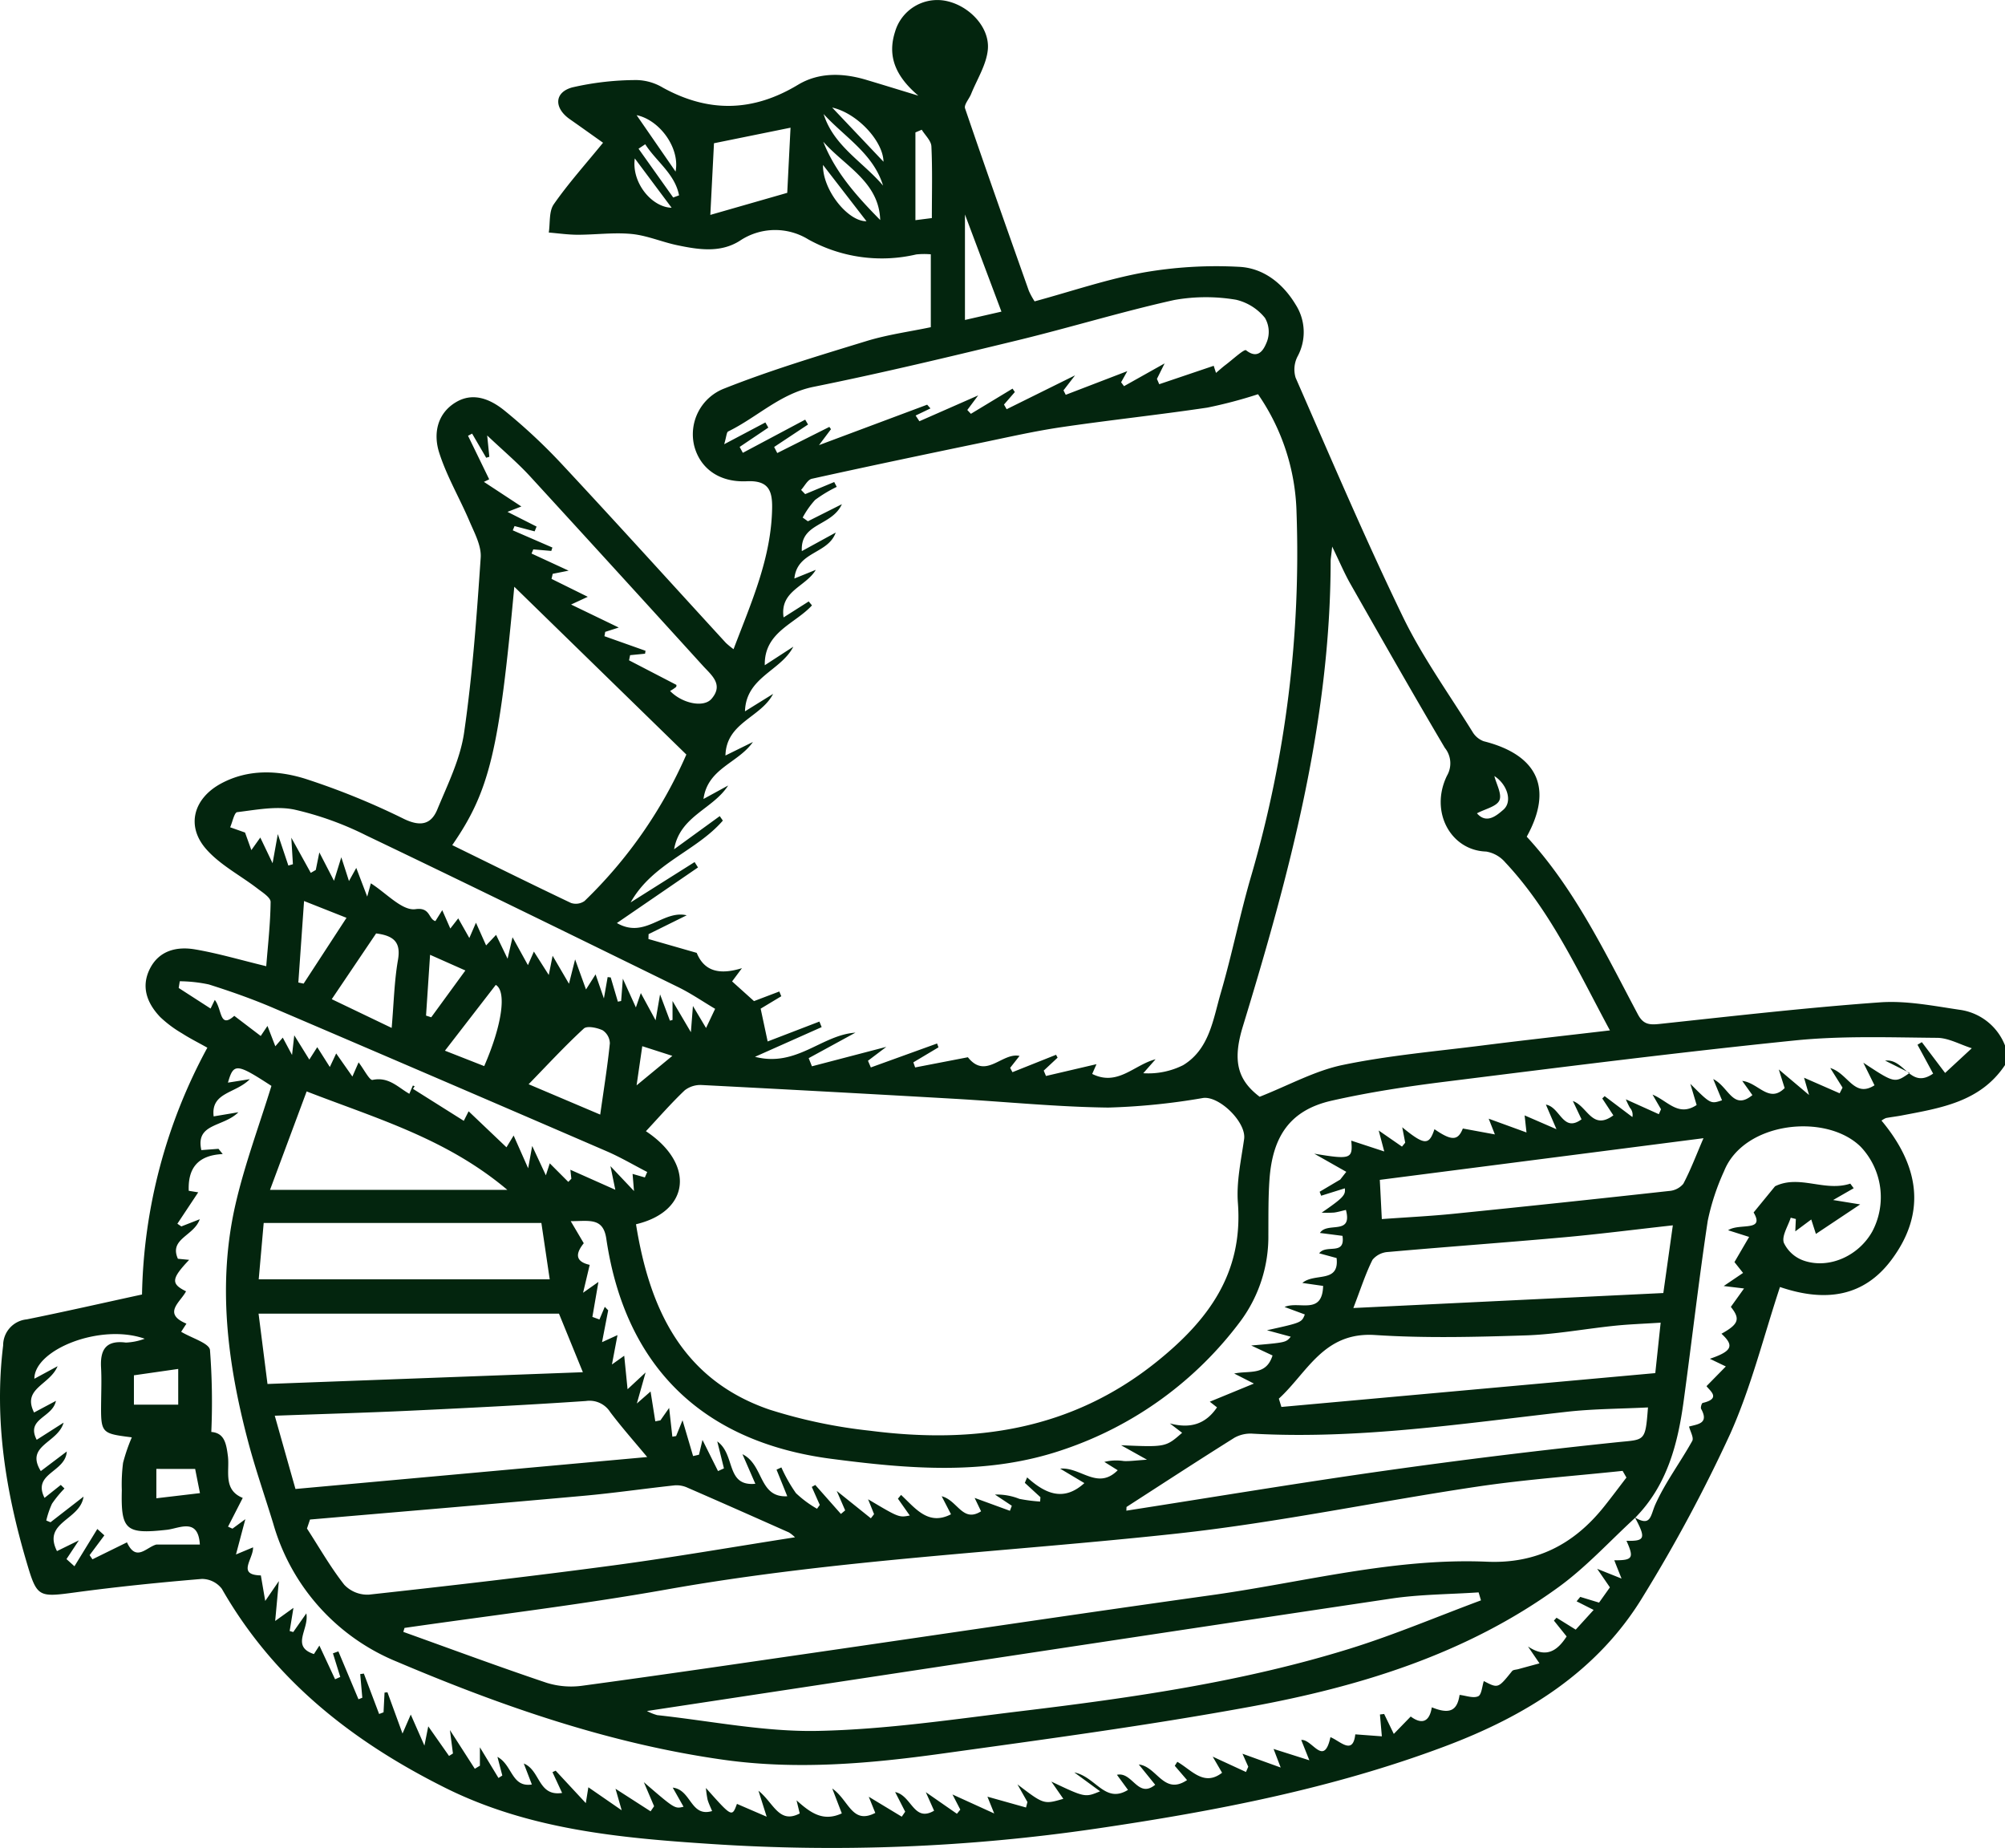 <svg id="Groupe_118" data-name="Groupe 118" xmlns="http://www.w3.org/2000/svg" xmlns:xlink="http://www.w3.org/1999/xlink" width="261.379" height="240.875" viewBox="0 0 261.379 240.875">
  <defs>
    <clipPath id="clip-path">
      <rect id="Rectangle_122" data-name="Rectangle 122" width="261.379" height="240.876" fill="#03250e"/>
    </clipPath>
  </defs>
  <g id="Groupe_117" data-name="Groupe 117" clip-path="url(#clip-path)">
    <path id="Tracé_133" data-name="Tracé 133" d="M261.379,138.832c-3.217,4.822-8.4,5.6-13.5,6.576-.667.127-1.343.2-2.011.327a2.578,2.578,0,0,0-.587.336c4.8,5.752,6,11.9,1.258,18.2-3.487,4.635-8.377,5.573-14.495,3.49-2.119,6.4-3.745,13.013-6.482,19.132a199.329,199.329,0,0,1-11.3,21.091c-5.968,9.933-15.372,15.7-25.921,19.661-14.708,5.525-30.061,8.461-45.55,10.734a237.471,237.471,0,0,1-50.133,1.98c-11.876-.778-23.736-1.876-34.677-7.346C45.934,226.987,35.723,219,28.92,207.1a3.291,3.291,0,0,0-2.6-1.287c-5.5.458-11,1.014-16.471,1.751-4.879.657-5.029.669-6.4-4C.728,194.353-.776,185.027.41,175.382a3.4,3.4,0,0,1,3.07-3.4c4.9-.989,9.772-2.1,15.034-3.244a70.046,70.046,0,0,1,8.517-32.171c-1.25-.7-2.31-1.228-3.3-1.868a15.389,15.389,0,0,1-2.842-2.123c-1.7-1.779-2.54-3.92-1.357-6.284,1.2-2.4,3.516-2.944,5.893-2.539,3,.511,5.931,1.382,9.283,2.193.215-2.739.541-5.556.57-8.376.006-.579-1.049-1.238-1.706-1.743-2.255-1.736-4.926-3.1-6.741-5.2-2.607-3.023-1.567-6.577,1.987-8.495,3.526-1.9,7.36-1.735,10.928-.635a95.124,95.124,0,0,1,12.933,5.258c2.123,1.016,3.515.73,4.327-1.232,1.357-3.282,3.005-6.6,3.5-10.049,1.091-7.547,1.642-15.18,2.16-22.8.1-1.528-.8-3.182-1.446-4.693-1.283-3.025-2.993-5.9-3.976-9.01-.761-2.412-.284-5.057,2.183-6.538,2.3-1.383,4.574-.354,6.369,1.108a74.292,74.292,0,0,1,7.437,6.946C80.428,68.2,87.5,76.027,94.628,83.8a11.291,11.291,0,0,0,1,.823C97.952,78.5,100.56,72.72,100.657,66.2c.034-2.295-.508-3.6-3.309-3.469-3.626.171-6.068-1.707-6.834-4.563a6.393,6.393,0,0,1,3.906-7.526c6.051-2.4,12.313-4.276,18.543-6.186,2.736-.839,5.61-1.223,8.381-1.806v-9.5a9.845,9.845,0,0,0-1.9.016,19.718,19.718,0,0,1-14.072-1.96,8.253,8.253,0,0,0-8.925.18C93.905,33,91.037,32.54,88.27,31.96c-1.993-.418-3.923-1.267-5.927-1.461-2.318-.224-4.684.1-7.03.1-1.258,0-2.514-.186-3.772-.288.193-1.245.005-2.756.652-3.685,1.878-2.7,4.091-5.159,6.422-8.02-1.352-.959-2.84-2.024-4.339-3.074-2.052-1.439-2.053-3.478.312-4.136a37.3,37.3,0,0,1,8.431-.96,6.947,6.947,0,0,1,3.4.992c5.966,3.282,11.735,3.165,17.608-.375,2.727-1.644,5.86-1.558,8.913-.642,2.012.6,4.02,1.221,6.78,2.06-3.045-2.583-4.041-5.205-3.034-8.34a5.739,5.739,0,0,1,6.3-4.071c3.14.458,6.092,3.388,5.789,6.431-.2,1.976-1.409,3.853-2.181,5.769-.257.638-.948,1.39-.786,1.867,2.708,7.952,5.516,15.869,8.319,23.788a9.87,9.87,0,0,0,.749,1.368c4.829-1.311,9.507-2.918,14.319-3.784a55.226,55.226,0,0,1,12.342-.718c3.151.153,5.688,2.136,7.364,4.919a6.657,6.657,0,0,1,.237,6.794,3.7,3.7,0,0,0-.235,2.743c4.563,10.415,9.013,20.889,13.963,31.121,2.538,5.248,6,10.052,9.09,15.028a2.833,2.833,0,0,0,1.464,1.234c7.03,1.772,9.092,6.14,5.61,12.443,6.242,6.773,10.2,15.087,14.5,23.178.718,1.35,1.565,1.364,2.884,1.223,9.549-1.023,19.1-2.121,28.672-2.808,3.41-.245,6.917.456,10.344.964a7.409,7.409,0,0,1,5.949,4.658Zm-48.207,59.008c-3.305,3.026-6.361,6.4-9.961,9.016-12.019,8.744-25.935,13-40.3,15.631-13.283,2.434-26.687,4.232-40.068,6.09-9.444,1.312-18.955,2.153-28.479.816-14.837-2.083-28.885-6.963-42.584-12.775A27.625,27.625,0,0,1,35.621,198.6c-1.091-3.573-2.329-7.105-3.282-10.714-2.7-10.218-4.036-20.575-1.612-31.02,1.2-5.167,3.071-10.177,4.657-15.318-4.545-2.958-4.934-2.994-5.668-.428l2.851-.45c-1.866,1.9-5.1,1.684-4.714,4.852l3.225-.541c-1.967,1.966-5.62,1.4-4.83,4.936l2.235-.167.55.683c-3.38.158-4.54,1.986-4.429,4.788l1.236.2-2.717,4.093.517.351,2.4-.938c-.764,2.207-4.025,2.525-2.848,5.154l1.466.141c-2.345,2.472-2.39,3.127-.406,4.1-.731,1.419-3.112,2.892.051,4.217l-.687,1.059c1.411.846,3.649,1.481,3.758,2.377a89,89,0,0,1,.173,10.68c1.692.137,1.949,1.463,2.164,3.159.243,1.921-.67,4.387,1.934,5.439L29.727,199l.577.261,1.681-1.236c-.427,1.6-.763,2.871-1.222,4.6l2.227-.929c.048,1.539-2.164,3.594,1.016,3.659l.57,3.33,1.777-2.591c-.187,2.035-.306,3.319-.48,5.2l2.381-1.709c-.2,1.236-.347,2.127-.492,3.018l.466.134,1.706-2.429c.4,2.071-2.069,4.294.99,5.3l.712-1.107c.722,1.55,1.384,2.971,2.046,4.392l.678-.3-.958-3.079.71-.256,2.62,6.243.5-.2q-.136-1.541-.272-3.082l.473-.067,1.99,5.268L50,223.2l.13-2.57.378-.045,1.964,5.382c.549-1.261.773-1.776,1.076-2.473l1.781,4.045.5-2.511,2.708,3.859.511-.322c-.1-.766-.2-1.531-.392-3.05l3.242,5.044.662-.4v-2.4l2.423,4,.5-.321c-.179-.684-.358-1.368-.635-2.43,1.97,1.06,1.828,4.018,4.487,3.6l-1.051-2.733c2.179.883,1.836,4.321,4.994,3.835L72.023,231l.414-.193,3.93,4.23c.207-1.279.286-1.768.334-2.065l4.345,3c-.437-1.524-.63-2.195-.806-2.807l4.573,2.942.458-.665-1.338-3.135c4.041,3.484,4.041,3.484,5.176,3.2L87.7,233.017c2.437.273,2.3,3.893,5.132,3.055-.22-.54-.445-.991-.584-1.466a12.579,12.579,0,0,1-.222-1.543c3.4,3.822,3.4,3.822,4.047,2.073l3.874,1.671c-.438-1.386-.65-2.058-1.069-3.384,1.978,1.574,2.668,4.381,5.377,2.96l-.414-1.709c1.77,1.585,3.426,2.841,5.9,1.7l-1.247-3.245c2.2,1.543,2.565,4.749,5.612,3.184-.239-.592-.489-1.211-.85-2.108l4.3,2.6.449-.652-1.311-2.559c2.168.443,2.41,3.991,5.078,2.432l-1.08-2.417,4.055,2.816.442-.542-1.02-1.974,5.439,2.476-.883-2.189,5.032,1.411q.091-.356.183-.713l-1.3-2.3c3.437,2.622,3.437,2.622,5.98,1.882l-1.562-2.247c4.392,2.084,4.392,2.084,6.354,1.268l-3.363-2.463c2.831.584,4,4.117,7,2.28l-1.44-1.969c2.033-.447,2.715,3.153,4.987,1.3L148.457,230c2.373.255,3.254,4.074,6.291,2.034l-1.6-1.862.331-.52c1.839,1.043,3.454,3.27,5.835,1.426l-1.221-2.1,4.336,2,.3-.686-.756-1.694,4.982,1.8-.927-2.423,4.664,1.479-1.058-2.649c1.435-.153,2.951,3.6,3.807-.365,1.262.489,2.927,2.416,3.24-.367l3.463.258-.25-2.847.548-.067,1.259,2.6,2.205-2.268c1.288.954,2.414.9,2.75-1.2,2.35.952,3.31.436,3.621-1.619.832.094,1.773.469,2.418.182.456-.2.512-1.3.74-1.984,1.87.97,1.861.963,3.685-1.3.145-.18.522-.177.793-.251.87-.24,1.742-.476,2.78-.758l-1.5-2.2c2.35,1.565,3.8.608,5.038-1.308l-1.658-2.064.343-.376,2.5,1.552,2.336-2.569-2.22-1.121.475-.578,2.452.746,1.414-1.989-1.658-2.415,3.175,1.269c-.465-1.162-.708-1.772-.945-2.384,2.409.016,2.6-.289,1.587-2.54,2.422.063,2.56-.322,1.108-3.034,2.116,1.24,2.007-.259,2.666-1.721,1.3-2.886,3.254-5.474,4.8-8.26.233-.418-.259-1.239-.416-1.877,1.125-.31,2.635-.38,1.577-2.3-.1-.179.072-.746.2-.777,2.466-.573.918-1.6.5-2.188l2.519-2.567-2.083-1c2.924-.992,3.2-1.715,1.514-3.265,2.279-1.255,2.464-1.95,1.222-3.5l1.72-2.4-2.648-.319,2.522-1.707-1.123-1.413c.623-1.066,1.232-2.111,1.914-3.28l-2.742-.871c1.477-.969,4.838.243,3.325-2.316l2.795-3.415c3.186-1.561,6.451.757,9.809-.345l.444.6-2.679,1.538,3.525.571-5.772,3.847c-.262-.811-.422-1.306-.607-1.882l-2.082,1.548c.035-.76.054-1.186.074-1.611l-.668-.169c-.346,1.1-1.195,2.371-.9,3.265a4.492,4.492,0,0,0,2.632,2.339c3.3,1.112,7.12-.641,8.889-3.79a9.548,9.548,0,0,0-1.508-11.071c-4.513-4.435-15.224-3.263-17.8,3.18a30.206,30.206,0,0,0-2.136,6.5c-1.175,7.805-2.067,15.651-3.135,23.473-.766,5.614-2.158,11-6.321,15.214M90.825,124.206c.972,2.371,2.908,2.918,5.9,1.994l-1.286,1.726,2.855,2.569,3.3-1.253.258.619-2.69,1.618.913,4.276,6.746-2.594.293.724-8.691,3.87c5.428,1.4,8.659-2.845,13.094-3.149l-6.093,3.324.421,1.062,9.7-2.534-2.392,1.811.372.872,8.636-3.121.184.5-3.277,1.956q.117.332.233.665l6.875-1.328c2.344,2.959,4.445-.664,6.733-.173l-1.223,1.555.3.565,5.686-2.269.2.376-1.808,1.688.292.7,6.585-1.539-.559,1.274c3.343,1.654,5.462-1.2,8.26-1.911l-1.6,1.815a10.108,10.108,0,0,0,5.2-1.052c3.429-2.084,3.9-5.975,4.9-9.4,1.5-5.129,2.527-10.4,4.043-15.523a150.183,150.183,0,0,0,5.836-47.1A28.288,28.288,0,0,0,164,51.387a59.54,59.54,0,0,1-6.6,1.743c-6.295.941-12.63,1.612-18.927,2.536-3.44.5-6.844,1.274-10.253,1.982-7.47,1.55-14.938,3.113-22.386,4.759-.548.121-.94.951-1.4,1.451l.532.55,3.784-1.576.33.632a17.675,17.675,0,0,0-2.821,1.7,11.428,11.428,0,0,0-1.618,2.3l.68.484,4.431-2.227c-1.341,2.924-5.432,2.4-5.222,6.116l4.417-2.417c-1,2.824-5.038,2.43-5.388,5.989l2.792-1.13c-1.32,2.234-4.713,2.721-4.2,6.2l3.276-2.081.425.515c-2.214,2.42-6.244,3.471-6.153,7.8l3.72-2.415c-1.623,3.166-6.171,3.963-6.3,8.424l3.668-2.275c-1.614,3.112-6.11,3.72-6.214,8.033l3.582-1.763c-1.94,2.776-5.9,3.409-6.445,7.428l3.215-1.755c-2,3.11-6.282,3.957-7.047,8.311l5.95-4.321.405.584c-3.454,4-9.149,5.549-12.02,10.664l8.337-5.258.444.7L80.42,120.318c3.679,2.114,5.967-1.74,9.1-1.01l-4.969,2.457-.019.636,6.292,1.805m-7.912,35.375c1.763,11,6.015,20.258,17.406,24.164a66.906,66.906,0,0,0,13.159,2.757c13.514,1.732,26.172-.065,37.268-8.962,6.762-5.422,11.333-11.562,10.631-20.746-.209-2.739.42-5.559.812-8.32.308-2.169-3.22-5.638-5.35-5.352a85.835,85.835,0,0,1-12.377,1.25c-6.7-.082-13.4-.766-20.1-1.15q-16.412-.941-32.83-1.787a3.349,3.349,0,0,0-2.264.683c-1.766,1.676-3.37,3.523-5.063,5.335,6.375,4.219,5.8,10.444-1.289,12.128M209.88,134.319c-4.23-7.849-7.751-15.622-13.653-21.911A4.176,4.176,0,0,0,193.74,111c-4.628-.145-7.4-5.206-5.1-9.9a3.2,3.2,0,0,0-.283-3.612c-4.188-7.083-8.251-14.24-12.32-21.392-.772-1.357-1.379-2.808-2.369-4.847-.119,1.137-.195,1.526-.2,1.916-.027,20.918-5.413,40.88-11.444,60.625-1.4,4.567-.641,7.024,2.189,9.174,3.809-1.5,7.213-3.4,10.855-4.151,5.971-1.237,12.092-1.766,18.157-2.532,5.448-.688,10.906-1.292,16.649-1.968M52.734,212.2q-.078.259-.154.518c6.223,2.231,12.421,4.534,18.688,6.638a10.748,10.748,0,0,0,4.709.37c10.1-1.365,20.193-2.853,30.285-4.316,17.24-2.5,34.468-5.075,51.719-7.488,11.933-1.669,23.7-4.871,35.877-4.351,6.427.274,11.318-2.274,15.22-7.141,1.008-1.257,1.968-2.552,2.95-3.83l-.5-.871c-6.313.669-12.659,1.118-18.932,2.051-13.1,1.95-26.111,4.707-39.266,6.132-22.129,2.4-44.4,3.365-66.383,7.27C75.6,209.2,64.142,210.552,52.734,212.2m28.64-35.487c.153,1.524.274,2.733.438,4.374l2.351-2.185-1.141,4.045,1.788-1.566.617,3.89.668-.129,1.136-1.62c.168,1.5.294,2.625.42,3.749l.489-.08.837-2.062c.517,1.75.948,3.21,1.378,4.67l.767-.177c.135-.57.27-1.14.456-1.929.758,1.52,1.391,2.792,2.026,4.063l.771-.355-.87-3.513c2.419,1.718,1.058,5.891,4.963,5.524l-1.678-3.856c2.826,1.393,2.084,5.684,5.841,5.481-.506-1.258-.951-2.362-1.4-3.467l.632-.294a19.713,19.713,0,0,0,1.9,3.356,14.171,14.171,0,0,0,2.748,2.035l.358-.5-1.041-2.348.454-.254,3.341,3.778.556-.467-1.1-2.534,4.449,3.569.418-.542-.778-1.939c4.02,2.388,4.02,2.388,5.434,2.117l-1.544-2.194.407-.493c1.867,1.742,3.538,4.062,6.51,2.525l-1.215-2.351c2.084.534,2.718,3.493,5.135,1.964l-.839-1.747,4.6,1.681.248-.655-2.194-1.458a7.841,7.841,0,0,1,3.177.557,20.437,20.437,0,0,0,2.71.352c.012-.189.024-.378.036-.568L133.6,193.29l.3-.712c2.342,2.114,4.738,3.214,7.462.744l-3.158-1.885c2.676-.242,4.869,2.854,7.506.209l-1.743-1.087a6.466,6.466,0,0,1,2.552-.108c.778.031,1.561-.084,3.006-.179l-3.374-1.884c5.82.247,5.82.247,7.954-1.622l-1.6-1.225c2.613.705,4.645.134,6.149-2.092l-.942-.736,5.751-2.365-2.57-1.309c2-.417,4.16.32,5-2.353l-2.78-1.3c4.523-.39,4.523-.39,5.154-1.148l-3.1-.841c4.517-1,4.517-1,4.935-2.057l-2.642-.977c1.889-.828,4.918,1.128,5.028-2.744l-2.707-.388c1.6-1.36,4.839.082,4.463-3.245l-2.27-.617c.913-1.239,3.433.363,3.036-2.277l-2.936-.377c.936-1.508,4.287.376,3.385-3-.573.131-1.058.281-1.554.344a14.846,14.846,0,0,1-1.609.012c2.8-1.931,3.14-2.293,3.019-3.173l-3.083.965-.2-.517,2.684-1.59.792-1.008-4.177-2.366c4.749.793,5.049.685,4.824-1.7l4.3,1.411-.723-2.733,3.034,2.1.422-.512c-.114-.592-.228-1.184-.387-2.007,2.9,2.37,3.5,2.378,4.2.248,2.28,1.577,3.071,1.487,3.7-.087l4.177.769-.807-2.049L199,147.617c-.142-1.281-.2-1.831-.245-2.225l4.152,1.8-1.379-3.207c1.894.328,2.205,3.714,4.647,1.917-.409-.863-.769-1.623-1.13-2.384,1.912.672,2.5,3.911,5.279,1.868l-1.446-2.2.31-.305,3.617,2.726a1.387,1.387,0,0,0-.325-1.211,10.223,10.223,0,0,1-.528-1.1l4.3,1.938.284-.643-1.106-1.91c2,.827,3.354,2.938,5.75,1.357l-.821-2.761c2.646,2.64,2.646,2.64,4.13,2.147l-1.148-2.767c2.017.977,2.558,4.177,5.108,2.09l-1.325-1.853c2.114.244,3.48,2.975,5.529.936-.193-.616-.388-1.232-.764-2.428l3.946,3.33c-.369-1.277-.531-1.835-.652-2.252l4.641,2.031.376-.742-1.6-2.553c2.336.7,3.105,3.945,5.767,2.252l-1.458-2.946c4.084,2.694,4.084,2.694,6.042,1.329l-3.2-1.6c2.561-.3,3.26,3.786,6.258,1.691l-2.037-3.762.566-.336,3.034,4.014,3.477-3.22c-1.57-.5-3.037-1.345-4.512-1.357-6.186-.051-12.419-.284-18.554.341-15.216,1.55-30.4,3.481-45.576,5.376-4.963.619-9.932,1.37-14.805,2.474-5.385,1.219-7.706,4.6-8.108,10.275-.168,2.373-.132,4.761-.146,7.143a18.522,18.522,0,0,1-3.569,11.239,47.859,47.859,0,0,1-23.145,16.827c-9.928,3.407-20.076,2.531-30.274,1.2-16.864-2.206-26.873-12.1-29.321-28.693-.411-2.79-2.222-2.287-4.638-2.284.7,1.18,1.155,1.956,1.7,2.875-.866,1.085-1.4,2.328.774,2.82l-.863,3.634,2-1.408c-.287,1.666-.536,3.112-.786,4.559l.92.334.694-1.651.446.456c-.248,1.282-.5,2.564-.8,4.151l2.013-.919c-.244,1.29-.439,2.318-.725,3.829l1.6-1.139M58.956,110.162c5.256,2.576,10.345,5.1,15.476,7.537a1.971,1.971,0,0,0,1.773-.255,59.672,59.672,0,0,0,13.27-19.089L67.044,76.481c-1.954,21.32-3.2,26.607-8.088,33.681m134.109,98.445-.308-1.041c-3.807.257-7.654.252-11.416.813-32.212,4.805-64.408,9.713-97.007,14.651a6.685,6.685,0,0,0,1.349.539c6.99.756,14,2.2,20.972,2.053,8.885-.183,17.759-1.526,26.61-2.594,14.425-1.74,28.814-3.807,42.736-8.133,5.781-1.8,11.381-4.175,17.063-6.288M40.413,198.075l-.394,1.168c1.6,2.465,3.059,5.037,4.866,7.336a4.157,4.157,0,0,0,3.2,1.283c10.632-1.165,21.26-2.393,31.861-3.812,7.845-1.05,15.65-2.409,23.694-3.665a5.025,5.025,0,0,0-.786-.629c-4.4-1.956-8.8-3.91-13.216-5.83a3.431,3.431,0,0,0-1.646-.314c-3.948.424-7.881,1-11.834,1.359-11.911,1.076-23.829,2.073-35.745,3.1M100.92,58.264l.406.791,6.793-3.409.21.3-1.561,2.077,14.1-5.272.431.486-1.935.928.491.744,7.663-3.368-1.415,1.9.467.5,5.429-3.283.3.444-1.415,1.631.347.609,8.917-4.415-1.508,1.956q.147.289.294.579l8.026-3.083c-.336.6-.572,1.026-.808,1.45l.379.509,5.291-2.967-1,2.02q.151.346.3.692l7.1-2.4.3.926c.471-.4.842-.74,1.245-1.043.914-.687,2.435-2.1,2.673-1.909,1.722,1.365,2.412-.371,2.708-1.082a3.6,3.6,0,0,0-.247-3.139,6.846,6.846,0,0,0-3.762-2.364,23.536,23.536,0,0,0-8.054.032c-6.867,1.528-13.611,3.6-20.451,5.26-8.822,2.141-17.657,4.258-26.553,6.055C101.708,51.3,98.7,54.4,94.93,56.239c-.219.107-.221.659-.521,1.665l5.368-2.838.385.672-3.739,2.519.416.768,8.128-4.324.37.636-4.418,2.928m-65.1,126.274c1.013,3.588,1.9,6.738,2.7,9.55l45.851-4.163c-1.6-1.927-3.288-3.828-4.816-5.851a3.185,3.185,0,0,0-3.165-1.454c-7.614.52-15.239.9-22.864,1.261-5.752.27-11.51.431-17.7.657m40.161-5.671-3.114-7.631H33.708l1.164,9.164,41.106-1.533m140.509-6.458c-2.273.147-4.131.208-5.976.4-3.882.4-7.749,1.135-11.638,1.259-6.533.209-13.1.378-19.611-.049-6.717-.441-8.827,4.9-12.546,8.293l.332,1.083,48.741-4.411c.2-1.863.428-4.027.7-6.573m-69.632,24.018-.021.487c11.228-1.748,22.439-3.617,33.689-5.207q15.11-2.135,30.3-3.716c3.626-.374,3.665,0,4.012-4.535-3.585.182-7.127.178-10.625.573-13.586,1.533-27.128,3.606-40.876,2.849a4.308,4.308,0,0,0-2.39.516c-4.727,2.961-9.4,6.011-14.085,9.033M93.226,131.5c-1.6-.946-3.138-2.008-4.8-2.822-13.563-6.643-27.124-13.293-40.748-19.811a41.142,41.142,0,0,0-9.315-3.34c-2.368-.486-4.971.04-7.442.337-.379.045-.614,1.286-.916,1.973l1.94.685.823,2.288,1.166-1.636,1.6,3.35.683-3.8c.637,1.9,1.006,3,1.375,4.1l.593-.173c-.055-.91-.111-1.819-.209-3.458l2.537,4.585.654-.38c.134-.661.268-1.322.464-2.287.679,1.316,1.184,2.295,1.911,3.7.4-1.274.59-1.9.951-3.066.44,1.356.692,2.136,1,3.1l.952-1.714c.479,1.258.846,2.22,1.426,3.741.356-1.294.507-1.844.475-1.73,1.986,1.245,4.089,3.616,5.814,3.368,1.964-.283,1.676,1.3,2.6,1.554l.894-1.422,1.051,2.393,1.033-1.326,1.446,2.56.864-1.994,1.323,2.961,1.3-1.376,1.5,3.111.644-2.8,2.008,3.634.775-1.768,1.942,3.051c.225-1.127.334-1.676.5-2.506.741,1.267,1.308,2.238,2.134,3.648l.8-3.173c.589,1.628.956,2.641,1.419,3.918.553-.87.849-1.336,1.249-1.965l1.085,3.14.488-2.787.4.047.933,3.156.426-.085c.055-.72.111-1.44.223-2.91l1.7,3.747.645-1.87,1.925,3.547c.233-1.353.348-2.026.582-3.378.59,1.574.937,2.5,1.285,3.422l.34-.09v-2.47l2.394,4.068c.118-1.519.171-2.206.265-3.418L92.043,134l1.183-2.5m124.848,28.223c-4.985.553-9.6,1.146-14.23,1.562-7.619.685-15.249,1.232-22.868,1.909a2.843,2.843,0,0,0-2.048,1.016c-.9,1.787-1.512,3.72-2.5,6.29l40.409-1.953,1.239-8.823m-147.5-.308h-36.2c-.244,2.767-.464,5.252-.649,7.345H71.664l-1.087-7.345M7.925,193.558l.48.467a14.8,14.8,0,0,0-1.624,1.98,11.253,11.253,0,0,0-.747,2.195l.551.226,4.305-3.34c-.439,3.106-5.383,3.276-3.462,7.1l2.854-1.4-1.615,2.441,1.038.937,2.98-4.861.92.831-1.923,2.577.369.545,4.5-2.211c1.2,2.611,2.522.628,3.829.288h5.673c-.214-3.561-2.668-2.106-4.294-1.925-5.337.594-6.01.067-5.879-5.163a22.194,22.194,0,0,1,.163-3.564,22.881,22.881,0,0,1,1.142-3.323c-4.054-.516-4.049-.516-4-4.766.018-1.446.067-2.9-.011-4.338-.126-2.328.638-3.582,3.237-3.25a7.834,7.834,0,0,0,2.451-.5c-5.774-2.043-14.4,1.424-14.38,5.216l3.025-1.635c-1.018,2.465-4.658,2.881-3.065,6.034L7.293,182.6c-.45,2.223-3.945,2.288-2.509,5.077l3.507-2.236c-.761,2.69-5.051,2.944-2.972,6.316L8.705,189.2c-.16,2.734-4.526,2.815-2.9,6.048l2.121-1.689M180.14,158.907c3.291-.238,6.33-.385,9.354-.691q14.048-1.421,28.082-2.971a2.66,2.66,0,0,0,1.867-.937c.956-1.808,1.679-3.739,2.629-5.944l-42.195,5.431c.1,1.875.169,3.3.262,5.113M87.36,90.073c1.567,1.62,4.363,2.214,5.395,1.022C94.372,89.223,92.74,88,91.63,86.78Q80.393,74.409,69.1,62.088c-1.641-1.783-3.509-3.355-5.589-5.324.131,1.3.206,2.038.281,2.779l-.411.124-1.834-3.145-.533.279,2.759,5.677-.689.334,4.883,3.208-1.809.7,3.792,1.92-.255.621-2.619-.689-.229.557,5.165,2.242-.145.441-2.344-.2-.231.541,4.835,2.232-2.075.412-.153.661,4.726,2.335L74.448,78.8l6.216,3-1.767.564-.1.565,5.354,1.9c-.019.127-.038.253-.058.381l-1.95.191q-.068.336-.137.672l6.169,3.2c0-.023.04.2-.051.283a5.52,5.52,0,0,1-.766.511M66.141,155.1c-7.937-6.694-17.063-9.3-26.165-12.833L35.2,155.1ZM23.436,127.908l-.14.874,4.157,2.682L28,130.337c.978,1.243.594,3.816,2.541,2.078l3.448,2.625.879-1.309,1.025,2.652.969-1.131,1.21,2.264c.109-.968.172-1.528.289-2.565l1.962,3.165,1.034-1.618,1.64,2.585.829-1.767,2.113,3.012c.392-.9.589-1.349.808-1.849.7.9,1.423,2.372,1.824,2.287,2.112-.446,3.331.988,4.792,1.809.149-.355.3-.716.462-1.072,0-.006.15.054.23.083l-.217.345,6.623,4.17.63-1.244,4.934,4.695.935-1.536,1.892,4.269c.209-1.156.306-1.692.526-2.91l1.783,3.829.508-1.564,2.415,2.42.4-.411-.129-1.172,5.86,2.61c-.259-1.256-.383-1.854-.636-3.081l3.071,3.246c-.1-1.2-.139-1.671-.186-2.233l1.6.459.308-.709c-1.751-.9-3.457-1.911-5.261-2.692q-21.745-9.4-43.53-18.711c-2.726-1.162-5.535-2.152-8.362-3.044a18.768,18.768,0,0,0-3.784-.414M92.6,28.013l10.027-2.876c.135-2.677.286-5.669.429-8.492l-9.979,2.027c-.149,2.926-.311,6.1-.477,9.341M78.246,145.29c.485-3.432.959-6.354,1.257-9.293a2.1,2.1,0,0,0-.941-1.7c-.725-.339-2.032-.613-2.456-.224-2.454,2.258-4.721,4.718-7.193,7.256l9.333,3.958M49.031,121.674l-5.783,8.569,7.812,3.746c.283-3.292.341-6.1.816-8.832.38-2.183-.35-3.171-2.845-3.484m15.6,6.709-6.627,8.575,5.12,2.01c2.37-5.445,2.928-9.77,1.507-10.585M130.551,40.62c-1.627-4.332-3.153-8.393-4.756-12.663v13.75l4.756-1.087M39.638,117.448c-.279,3.983-.512,7.3-.745,10.622l.688.144,5.591-8.576-5.533-2.19M17.458,183.1h5.775v-4.658l-5.775.829ZM121.48,28.429c0-3.28.085-6.32-.06-9.35-.035-.741-.818-1.447-1.258-2.169l-.825.351V28.7l2.143-.274M56.066,124.456c-.19,2.865-.358,5.4-.526,7.927l.677.219,4.451-6.1-4.6-2.043M107.325,18.472c1.568,4,4.415,7.158,7.422,10.208-.16-4.985-4.6-7-7.422-10.208m-86.942,173V195.3l5.684-.67c-.245-1.232-.434-2.185-.626-3.154ZM107.369,14.865c1.294,4.155,5.125,6.237,7.748,9.323-1.265-4.159-5.015-6.326-7.748-9.323m-19.3,7.5c.6-3.078-2.079-6.73-5.078-7.354l5.078,7.354m-4.34,114.006c-.279,1.921-.537,3.695-.741,5.106l4.661-3.846-3.92-1.259M108.482,14.019l6.694,7.062c-.046-2.686-3.417-6.33-6.694-7.062M107.29,21.5c-.071,3.244,3.243,7.384,5.669,7.336L107.29,21.5M82.755,20.65c-.445,3.149,2.2,6.367,4.8,6.43l-4.8-6.43m5.006,5.094.763-.283c-.544-2.814-2.978-4.414-4.408-6.658l-.873.582Zm107.05,75.416c.259,1.051,1.013,2.353.656,3.164s-1.832,1.109-2.925,1.691c1.241,1.426,2.541.313,3.438-.464,1.252-1.082.477-3.347-1.169-4.391" transform="translate(0 0)" fill="#03250e"/>
  </g>
</svg>
